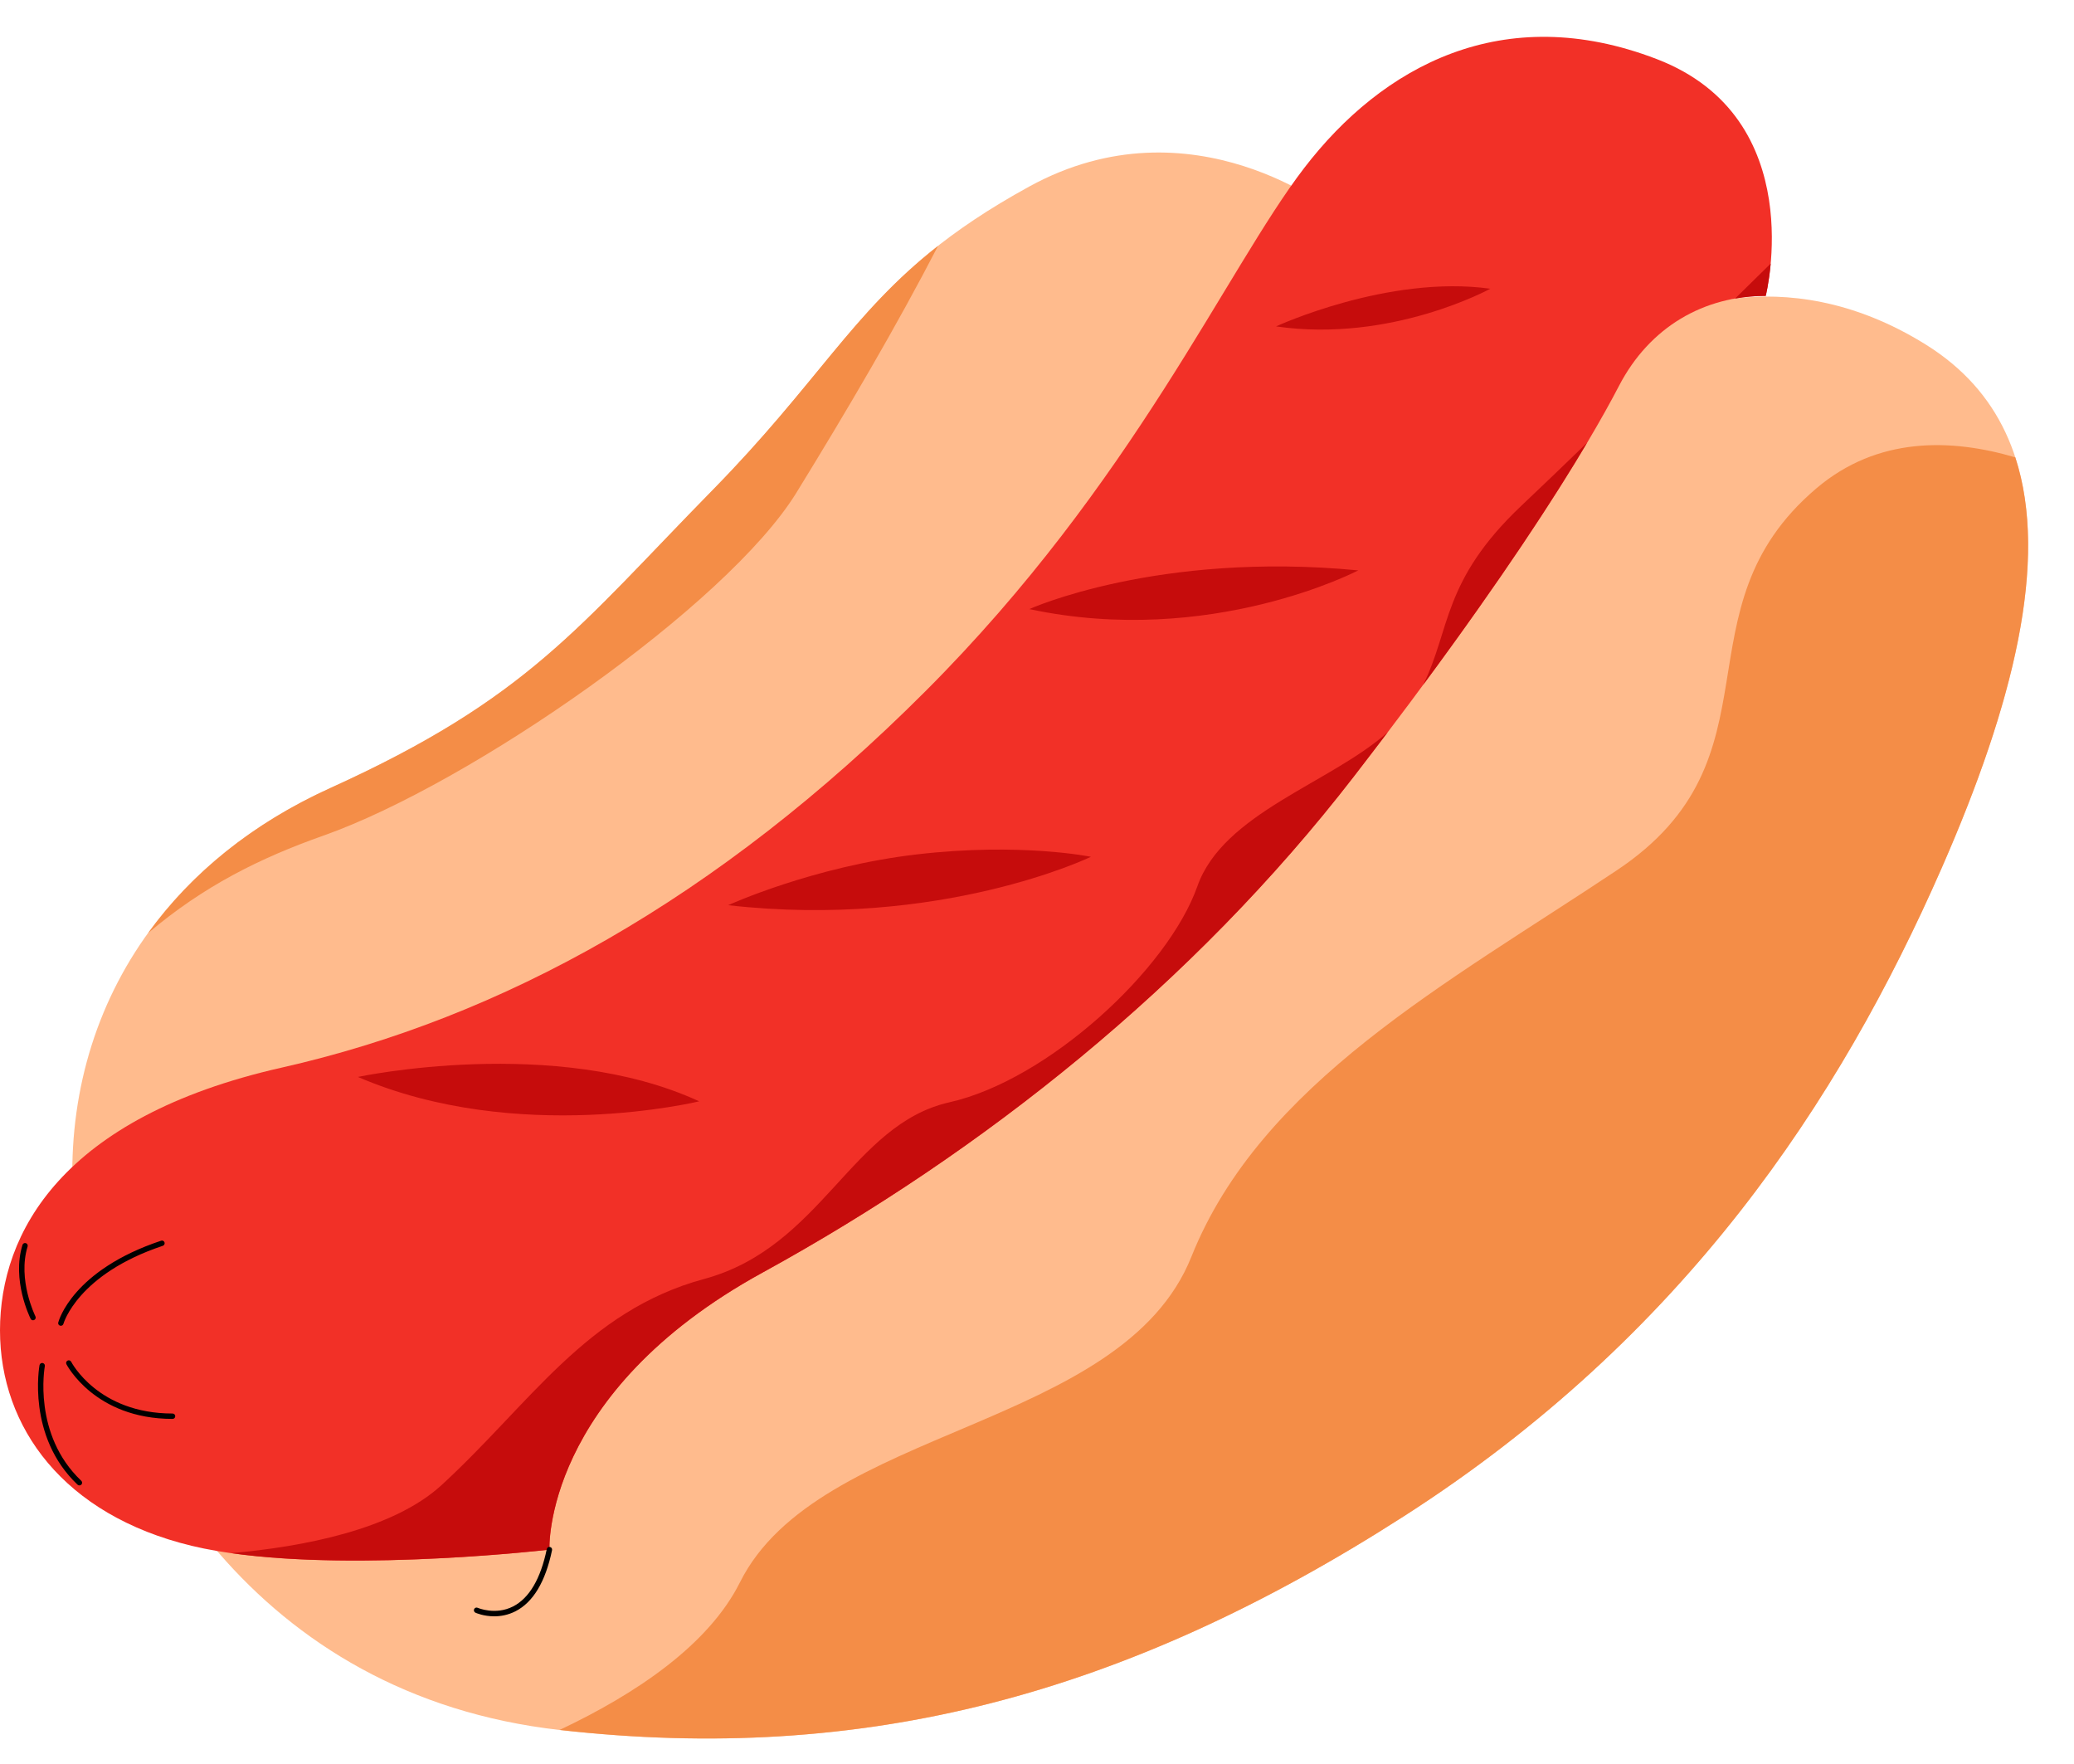 <?xml version="1.0" encoding="UTF-8"?><svg xmlns="http://www.w3.org/2000/svg" xmlns:xlink="http://www.w3.org/1999/xlink" height="426.2" preserveAspectRatio="xMidYMid meet" version="1.0" viewBox="0.0 -8.9 501.1 426.2" width="501.1" zoomAndPan="magnify"><g id="change1_1"><path d="M400.38,68.66c0,0,29.32-16.57,65.01,5.74s28.68,69.47,3.82,126.2c-24.86,56.73-62.46,113.45-130.02,156.79 s-130.66,59.91-203.96,51.63c-73.3-8.29-107.72-67.56-116-114.73s12.75-91.14,60.55-112.81s59.91-38.88,92.42-72.02 s36.97-51.63,76.48-73.3s73.93,6.37,73.93,6.37L400.38,68.66z" fill="#FFBB8D"/></g><g id="change2_1"><path d="M469.22,200.59c-24.86,56.73-62.46,113.45-130.02,156.79c-67.56,43.34-130.66,59.91-203.96,51.63 c-0.01,0-0.02,0-0.04,0c18.35-8.67,35.99-20.47,43.59-35.68c18.88-37.75,92.29-36.7,109.07-78.65 c16.78-41.95,61.87-66.07,102.77-93.33s13.63-62.92,48.24-92.29c14.73-12.5,32.49-12.07,48.05-7.47 C495.07,126.62,486.43,161.31,469.22,200.59z M192.43,110.11c12.4-20.15,24.23-40.31,34.21-59.61 c-20.88,16.39-29.24,33.27-54.43,58.96c-32.51,33.14-44.62,50.35-92.42,72.02c-18.91,8.57-33.61,20.65-43.99,35.02 c13.36-11.32,26.96-18.11,42.32-23.53C113.77,180.37,175.65,137.37,192.43,110.11z" fill="#F48D47"/></g><g id="change3_1"><path d="M391.17,84.31c-7.43,14.3-25.16,44.03-64.05,94.36s-89.71,90.7-142.9,119.87s-51.47,66.91-51.47,66.91 s-55.54,6.52-86.43-0.92S0,335.93,0,312.49c0-23.45,14.87-51.47,68.05-63.48c53.18-12.01,105.23-40.6,155.55-90.93 s72.63-101.79,91.5-126.39c18.87-24.59,48.04-40.6,85.21-26.31s26.31,57.19,26.31,57.19C411.75,62.57,398.6,70.01,391.17,84.31z" fill="#F23027"/></g><g id="change4_1"><path d="M175.93,209.77c0,0,20.45-9.35,45.58-12.27c25.13-2.92,42.07,0.58,42.07,0.58S227.36,215.61,175.93,209.77z M328.17,128.89c-48.5-4.67-79.47,9.35-79.47,9.35C292.53,147.58,328.17,128.89,328.17,128.89z M360.07,60.85 c-24.63-3.44-51.76,9.1-51.76,9.1C336.15,73.99,360.07,60.85,360.07,60.85z M168.93,257.15c-34.81-16.06-82.46-5.89-82.46-5.89 C125.02,267.86,168.93,257.15,168.93,257.15z M289.3,205.2c-7.12,20.16-36.17,46.84-59.89,52.18s-30.83,34.99-59.3,42.69 c-28.46,7.71-42.1,30.24-63.45,49.81c-11.75,10.77-33.55,14.89-50.79,16.42c31.53,4.46,76.87-0.86,76.87-0.86 s-1.72-37.74,51.47-66.91s104.01-69.54,142.9-119.87c2.83-3.66,5.54-7.2,8.15-10.65C321.4,180.32,295.54,187.51,289.3,205.2z M419.2,63.24c2.41-0.43,4.89-0.66,7.42-0.66c0,0,0.77-3.06,1.2-7.81C425.75,56.8,422.78,59.72,419.2,63.24z M343.85,156.54 c19.27-26.07,31.72-45.2,39.59-58.46c-5.77,5.58-11.25,10.84-15.87,15.2C348.42,131.4,350.5,143.19,343.85,156.54z" fill="#C60C0C"/></g><g id="change5_1"><path d="M133.38,365.58c-1.58,7.6-4.55,12.57-8.83,14.76c-1.81,0.92-3.59,1.22-5.13,1.22c-2.56,0-4.41-0.81-4.54-0.87 c-0.33-0.15-0.47-0.53-0.33-0.86c0.15-0.33,0.53-0.48,0.86-0.33c0.04,0.02,4.29,1.86,8.56-0.33c3.91-2.01,6.65-6.67,8.14-13.86 c0.07-0.35,0.42-0.59,0.77-0.5C133.23,364.88,133.46,365.23,133.38,365.58z M14.53,311.35c0.06,0.02,0.11,0.02,0.17,0.02 c0.29,0,0.55-0.19,0.63-0.48c0.03-0.12,3.43-11.98,24.01-18.84c0.34-0.11,0.52-0.48,0.41-0.82s-0.48-0.53-0.82-0.41 c-21.3,7.1-24.72,19.22-24.85,19.74C13.97,310.9,14.18,311.26,14.53,311.35z M41.69,332.57c-17.99,0-24.43-12.37-24.49-12.5 c-0.16-0.32-0.55-0.45-0.87-0.29c-0.32,0.16-0.45,0.55-0.29,0.87c0.07,0.13,6.83,13.22,25.65,13.22c0.36,0,0.65-0.29,0.65-0.65 C42.34,332.86,42.05,332.57,41.69,332.57z M6.67,292.22c0.11-0.34-0.09-0.71-0.43-0.81c-0.34-0.11-0.71,0.09-0.81,0.43 c-2.62,8.51,1.78,17.46,1.97,17.84c0.11,0.23,0.34,0.36,0.58,0.36c0.1,0,0.2-0.02,0.29-0.07c0.32-0.16,0.45-0.55,0.29-0.87 C8.51,309,4.2,300.23,6.67,292.22z M10.83,321.13c0.07-0.35-0.16-0.69-0.52-0.76c-0.35-0.06-0.69,0.16-0.76,0.51 c-0.03,0.17-3.14,17.2,9.19,28.88c0.13,0.12,0.29,0.18,0.45,0.18c0.17,0,0.34-0.07,0.47-0.2c0.25-0.26,0.24-0.67-0.02-0.92 C7.84,337.64,10.8,321.29,10.83,321.13z" fill="inherit"/></g></svg>